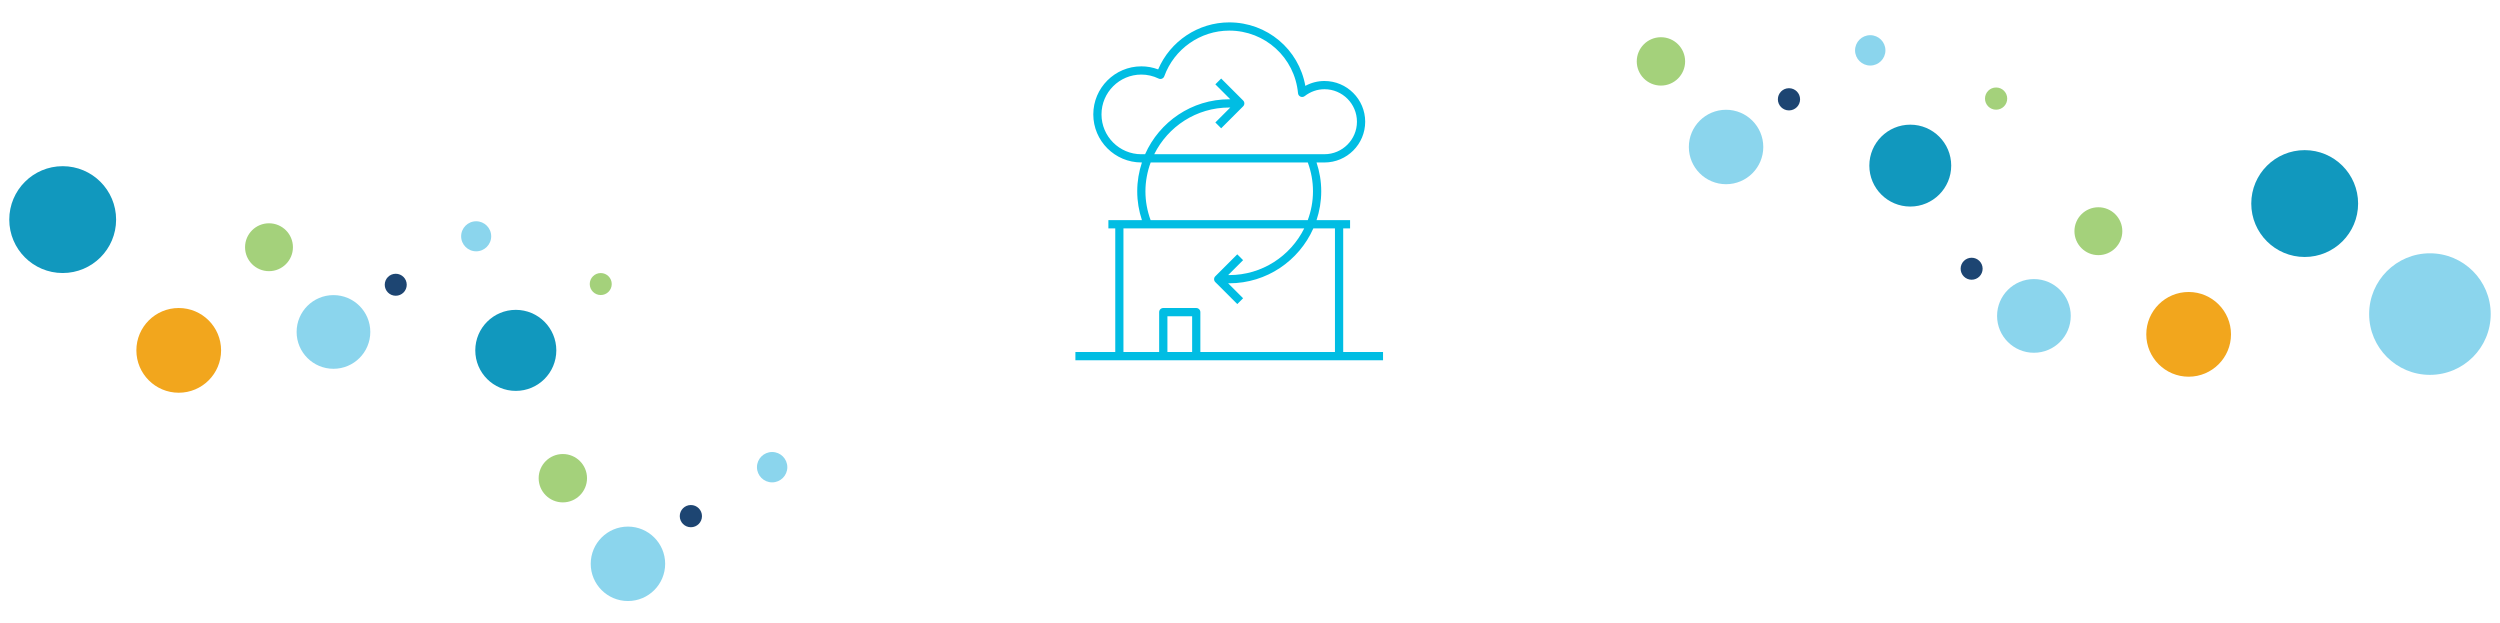 <?xml version="1.0" encoding="UTF-8"?><svg id="a" xmlns="http://www.w3.org/2000/svg" width="1127.81" height="281.25" viewBox="0 0 1127.81 281.25"><defs><style>.b{fill:#a4d17b;}.c{fill:#1d4572;}.d{fill:#1198be;}.e{fill:#8bd5ed;}.f{fill:#00bde3;}.g{fill:#f2a61d;}</style></defs><g><path class="e" d="M1068.78,141.69c0-15.14,12.28-27.42,27.42-27.42s27.42,12.28,27.42,27.42-12.28,27.42-27.42,27.42-27.42-12.28-27.42-27.42"/><path class="d" d="M1015.6,91.83c0-13.31,10.79-24.1,24.1-24.1s24.1,10.79,24.1,24.1-10.79,24.1-24.1,24.1-24.1-10.79-24.1-24.1"/><path class="g" d="M968.24,150.83c0-10.55,8.56-19.11,19.11-19.11s19.11,8.56,19.11,19.11-8.56,19.11-19.11,19.11-19.11-8.56-19.11-19.11"/><path class="e" d="M900.93,142.52c0-9.18,7.44-16.62,16.62-16.62s16.62,7.44,16.62,16.62-7.44,16.62-16.62,16.62-16.62-7.44-16.62-16.62"/><path class="b" d="M935.83,104.3c0-5.97,4.84-10.8,10.8-10.8s10.8,4.84,10.8,10.8-4.84,10.8-10.8,10.8-10.8-4.84-10.8-10.8"/><path class="c" d="M884.49,121.23c0-2.74,2.22-4.96,4.96-4.96s4.96,2.22,4.96,4.96-2.22,4.96-4.96,4.96-4.96-2.22-4.96-4.96"/><path class="e" d="M795.46,66.31c0-9.27-7.52-16.79-16.79-16.79s-16.79,7.52-16.79,16.79,7.52,16.79,16.79,16.79,16.79-7.52,16.79-16.79"/><path class="b" d="M760.2,27.7c0-6.03-4.89-10.91-10.91-10.91s-10.91,4.89-10.91,10.91,4.89,10.91,10.91,10.91,10.91-4.89,10.91-10.91"/><path class="d" d="M880.24,74.71c0-10.2-8.27-18.47-18.47-18.47s-18.47,8.27-18.47,18.47,8.27,18.47,18.47,18.47,18.47-8.27,18.47-18.47"/><path class="e" d="M850.56,22.72c0-3.78-3.07-6.85-6.85-6.85s-6.85,3.07-6.85,6.85,3.07,6.85,6.85,6.85,6.85-3.07,6.85-6.85"/><path class="b" d="M905.5,44.48c0-2.77-2.24-5.01-5.01-5.01s-5.01,2.24-5.01,5.01,2.24,5.01,5.01,5.01,5.01-2.24,5.01-5.01"/><path class="c" d="M812.06,44.8c0-2.77-2.24-5.01-5.01-5.01s-5.01,2.24-5.01,5.01,2.24,5.01,5.01,5.01,5.01-2.24,5.01-5.01"/></g><g><path class="d" d="M52.38,99.07c0-13.31-10.79-24.1-24.1-24.1s-24.1,10.79-24.1,24.1,10.79,24.1,24.1,24.1,24.1-10.79,24.1-24.1"/><path class="g" d="M99.74,158.06c0-10.55-8.56-19.11-19.11-19.11s-19.11,8.56-19.11,19.11,8.56,19.11,19.11,19.11,19.11-8.56,19.11-19.11"/><path class="e" d="M167.05,149.75c0-9.18-7.44-16.62-16.62-16.62s-16.62,7.44-16.62,16.62,7.44,16.62,16.62,16.62,16.62-7.44,16.62-16.62"/><path class="b" d="M132.15,111.53c0-5.97-4.84-10.8-10.8-10.8s-10.8,4.84-10.8,10.8,4.84,10.8,10.8,10.8,10.8-4.84,10.8-10.8"/><path class="d" d="M250.97,158.06c0-10.1-8.18-18.28-18.28-18.28s-18.28,8.18-18.28,18.28,8.18,18.28,18.28,18.28,18.28-8.18,18.28-18.28"/><path class="e" d="M221.59,106.6c0-3.75-3.04-6.78-6.78-6.78s-6.78,3.04-6.78,6.78,3.04,6.78,6.78,6.78,6.78-3.04,6.78-6.78"/><path class="b" d="M275.97,128.14c0-2.74-2.22-4.96-4.96-4.96s-4.96,2.22-4.96,4.96,2.22,4.96,4.96,4.96,4.96-2.22,4.96-4.96"/><path class="c" d="M183.49,128.46c0-2.74-2.22-4.96-4.96-4.96s-4.96,2.22-4.96,4.96,2.22,4.96,4.96,4.96,4.96-2.22,4.96-4.96"/><path class="e" d="M300.07,254.35c0-9.27-7.52-16.79-16.79-16.79s-16.79,7.52-16.79,16.79,7.52,16.79,16.79,16.79,16.79-7.52,16.79-16.79"/><path class="b" d="M264.82,215.73c0-6.03-4.89-10.91-10.91-10.91s-10.91,4.89-10.91,10.91,4.89,10.91,10.91,10.91,10.91-4.89,10.91-10.91"/><path class="e" d="M355.18,210.76c0-3.78-3.07-6.85-6.85-6.85s-6.85,3.07-6.85,6.85,3.07,6.85,6.85,6.85,6.85-3.07,6.85-6.85"/><path class="c" d="M316.68,232.84c0-2.77-2.24-5.01-5.01-5.01s-5.01,2.24-5.01,5.01,2.24,5.01,5.01,5.01,5.01-2.24,5.01-5.01"/></g><path class="f" d="M485.14,158.8v3.72h138.78v-3.72h-17.97v-55.76h3.1v-3.72h-15.13c1.36-4.1,2.12-8.46,2.12-13.01s-.74-8.83-2.12-13.01h3.57c10.14,0,18.38-8.24,18.38-18.38s-8.25-18.38-18.38-18.38c-3.03,0-5.96,.75-8.62,2.2-2.96-16.52-17.23-28.64-34.33-28.64-13.97,0-26.62,8.45-32.07,21.21-2.44-.92-4.98-1.38-7.58-1.38-11.96,0-21.68,9.73-21.68,21.68s9.73,21.68,21.68,21.68h.26c-1.36,4.1-2.12,8.46-2.12,13.01s.74,8.83,2.12,13.01h-15.13v3.72h3.1v55.76h-17.97Zm52.66,0h-11.15v-16.11h11.15v16.11Zm-22.92-89.22c-9.91,0-17.97-8.06-17.97-17.97s8.06-17.97,17.97-17.97c2.7,0,5.33,.61,7.8,1.8,.47,.23,1.02,.25,1.51,.05,.49-.2,.87-.59,1.05-1.09,4.46-12.31,16.23-20.59,29.3-20.59,16.19,0,29.53,12.15,31.03,28.26,.06,.67,.49,1.26,1.11,1.53,.62,.27,1.34,.18,1.88-.23,2.63-2.04,5.72-3.12,8.93-3.12,8.09,0,14.66,6.58,14.66,14.66s-6.58,14.66-14.66,14.66h-76.79c6.19-12.46,19.01-21.06,33.84-21.06h.47l-6.74,6.74,2.63,2.63,9.91-9.91c.73-.73,.73-1.9,0-2.63l-9.91-9.91-2.63,2.62,6.74,6.74h-.47c-16.94,0-31.51,10.21-37.96,24.78h-1.69Zm77.44,16.73c0,4.58-.86,8.95-2.36,13.01h-70.89c-1.53-4.16-2.34-8.52-2.34-13.01s.86-8.95,2.36-13.01h70.89c1.53,4.16,2.34,8.53,2.34,13.01m-85.5,16.73h81.54c-6.19,12.46-19.01,21.06-33.84,21.06h-.47l6.74-6.74-2.63-2.63-9.91,9.91c-.73,.72-.73,1.9,0,2.62l9.91,9.91,2.63-2.63-6.74-6.74h.47c16.94,0,31.51-10.21,37.96-24.78h9.75v55.76h-60.72v-17.97c0-1.02-.83-1.86-1.86-1.86h-14.87c-1.03,0-1.86,.83-1.86,1.86v17.97h-16.11v-55.76Z"/></svg>
